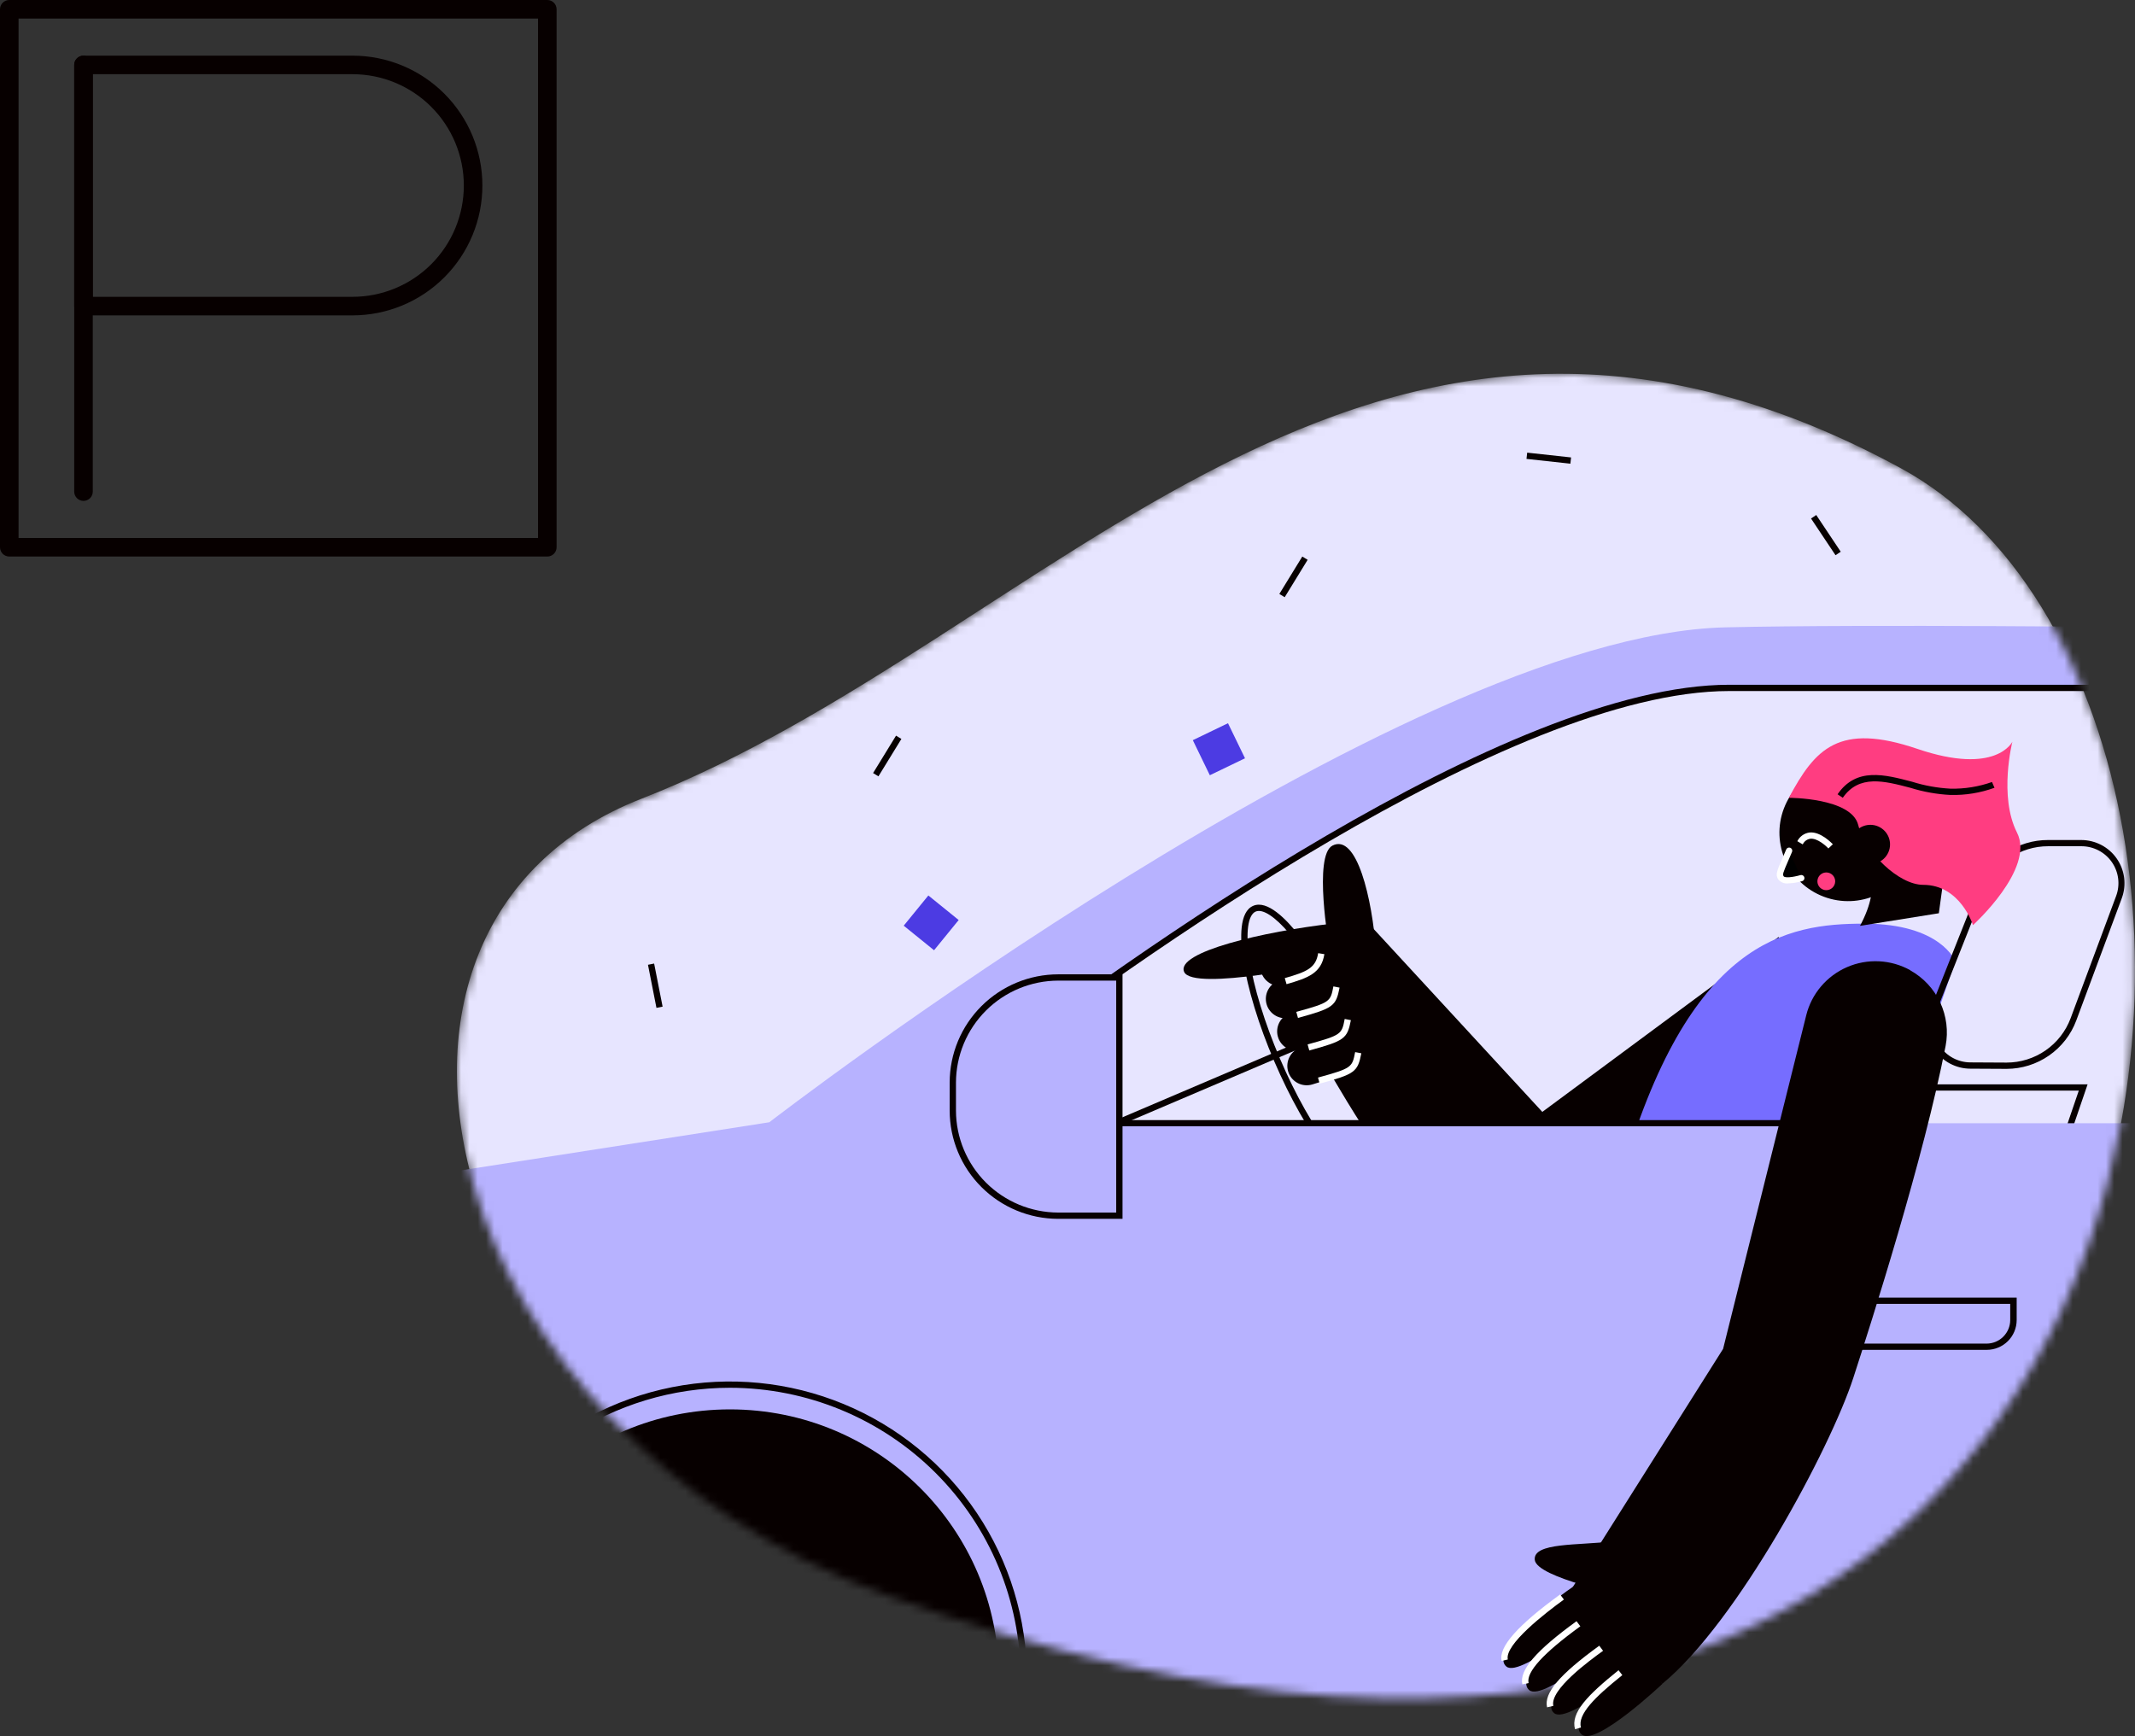 <svg width="257" height="209" viewBox="0 0 257 209" fill="none" xmlns="http://www.w3.org/2000/svg">
<rect x="0" y="0" width="257" height="209" fill="#333333" stroke="none"/>
<path d="M10.05 60.3C9.754 60.3 9.47 60.182 9.26 59.973C9.051 59.764 8.933 59.48 8.933 59.183V7.817C8.933 7.521 9.051 7.236 9.26 7.027C9.47 6.818 9.754 6.7 10.05 6.7C10.346 6.7 10.63 6.818 10.84 7.027C11.049 7.236 11.167 7.521 11.167 7.817V59.183C11.167 59.48 11.049 59.764 10.84 59.973C10.63 60.182 10.346 60.3 10.05 60.3Z" fill="#070000"/>
<path d="M42.433 37.967H10.05C9.754 37.967 9.47 37.849 9.26 37.64C9.051 37.43 8.933 37.146 8.933 36.85V7.817C8.933 7.521 9.051 7.236 9.26 7.027C9.47 6.818 9.754 6.7 10.05 6.7H42.433C46.58 6.7 50.556 8.347 53.488 11.279C56.42 14.211 58.067 18.187 58.067 22.333C58.067 26.48 56.42 30.456 53.488 33.388C50.556 36.32 46.58 37.967 42.433 37.967ZM11.167 35.733H42.433C45.987 35.733 49.396 34.322 51.909 31.809C54.422 29.296 55.833 25.887 55.833 22.333C55.833 18.779 54.422 15.371 51.909 12.858C49.396 10.345 45.987 8.933 42.433 8.933H11.167V35.733Z" fill="#070000"/>
<path d="M65.883 67H1.117C0.821 67 0.536 66.882 0.327 66.673C0.118 66.463 0 66.18 0 65.883V1.117C0 0.821 0.118 0.536 0.327 0.327C0.536 0.118 0.821 0 1.117 0H65.883C66.18 0 66.463 0.118 66.673 0.327C66.882 0.536 67 0.821 67 1.117V65.883C67 66.18 66.882 66.463 66.673 66.673C66.463 66.882 66.18 67 65.883 67ZM2.233 64.767H64.767V2.233H2.233V64.767Z" fill="#070000"/>
<mask id="mask0" mask-type="alpha" maskUnits="userSpaceOnUse" x="55" y="45" width="202" height="160">
<path d="M228.825 56.376C282.931 85.789 267.775 250.625 106.496 191.973C53.044 172.537 37.674 111.603 77.209 96.158C126.611 76.855 164.258 21.269 228.825 56.376Z" fill="#E7E5FF"/>
</mask>
<g mask="url(#mask0)">
<path d="M228.825 56.376C282.931 85.789 267.775 250.625 106.496 191.973C53.044 172.537 37.674 111.603 77.209 96.158C126.611 76.855 164.258 21.269 228.825 56.376Z" fill="#E7E5FF"/>
<path d="M217.847 133.571C217.847 133.571 201.05 146.059 187.545 155.125C177.16 162.086 157.187 123.949 157.187 123.949L158.426 111.99L165.122 111.584L185.657 133.858L214.108 112.792L217.847 133.571Z" fill="#070000"/>
<path d="M165.638 114.514C165.181 108.135 163.321 100.295 160.396 101.798C158.065 102.996 159.998 113.99 159.998 113.99L165.638 114.514Z" fill="#070000"/>
<path d="M160.547 111.174C152.115 112.131 141.474 114.623 142.544 117.01C143.613 119.398 159.743 115.962 159.743 115.962L160.547 111.174Z" fill="#070000"/>
<path d="M195.063 141.913C203.24 113.051 215.123 111.197 224.401 111.197C233.679 111.197 235.37 115.73 235.37 115.73L225.717 143.767L195.063 141.913Z" fill="#766DFF"/>
<path d="M164.546 142.66C162.96 142.66 161.063 140.692 159.674 138.906C157.512 136.131 155.282 132.177 153.39 127.771C151.497 123.366 150.19 119.019 149.646 115.548C149.262 112.978 149.162 109.767 150.858 109.047C152.553 108.327 154.811 110.614 156.411 112.664C158.573 115.439 160.803 119.393 162.695 123.803C164.587 128.213 165.894 132.55 166.434 136.022C166.818 138.592 166.923 141.803 165.227 142.528C165.011 142.617 164.78 142.662 164.546 142.66V142.66ZM151.539 109.666C151.407 109.664 151.276 109.688 151.155 109.739C150.209 110.145 149.925 112.272 150.396 115.434C150.908 118.846 152.224 123.124 154.084 127.471C155.945 131.817 158.147 135.717 160.273 138.441C162.238 140.97 163.979 142.236 164.93 141.831C165.881 141.425 166.16 139.298 165.684 136.136C165.172 132.724 163.856 128.45 161.996 124.099C160.131 119.748 157.933 115.853 155.812 113.129C154.084 110.915 152.535 109.666 151.539 109.666Z" fill="#070000"/>
<path d="M161.961 123.061L126.734 138.082L127.033 138.777L162.259 123.756L161.961 123.061Z" fill="#070000"/>
<path d="M241.554 128.678H241.504L237.176 128.655C236.327 128.653 235.493 128.444 234.743 128.048C233.994 127.651 233.354 127.078 232.877 126.379C232.4 125.68 232.101 124.875 232.007 124.035C231.913 123.195 232.025 122.344 232.335 121.557L238.204 106.773C238.858 105.104 240.004 103.672 241.49 102.664C242.976 101.657 244.734 101.121 246.531 101.128H250.521C251.362 101.129 252.19 101.331 252.936 101.719C253.681 102.107 254.321 102.669 254.801 103.357C255.281 104.044 255.588 104.838 255.694 105.669C255.8 106.5 255.704 107.345 255.412 108.131L249.927 122.865C249.289 124.567 248.146 126.035 246.651 127.073C245.155 128.112 243.377 128.672 241.554 128.678V128.678ZM246.55 101.876C244.904 101.87 243.296 102.36 241.935 103.282C240.575 104.204 239.526 105.515 238.926 107.042L233.062 121.826C232.795 122.497 232.697 123.223 232.775 123.941C232.853 124.658 233.106 125.346 233.511 125.945C233.916 126.543 234.462 127.034 235.1 127.374C235.739 127.715 236.451 127.895 237.176 127.899L241.504 127.922H241.55C243.224 127.92 244.858 127.409 246.233 126.458C247.608 125.506 248.659 124.159 249.246 122.596L254.731 107.858C254.98 107.186 255.062 106.465 254.971 105.755C254.88 105.045 254.619 104.367 254.208 103.78C253.798 103.192 253.252 102.712 252.615 102.381C251.979 102.049 251.271 101.876 250.553 101.876H246.55Z" fill="#070000"/>
<path d="M249.452 135.931L248.734 135.689L250.234 131.298H228.533L226.412 135.38L225.74 135.033L228.071 130.541H251.294L249.452 135.931Z" fill="#070000"/>
<path d="M218.464 135.225H119.102C118.475 135.224 117.863 135.028 117.354 134.664C116.844 134.3 116.461 133.786 116.26 133.194C116.058 132.602 116.047 131.962 116.229 131.364C116.411 130.765 116.776 130.239 117.274 129.858C134.719 116.5 181.375 82.814 208.162 82.814H259.393V75.525C259.393 75.525 224.772 75.124 207.696 75.525C168.623 76.436 92.607 135.106 92.607 135.106L48.799 141.94L95.221 204.88L274.914 215.558L265.243 135.225H218.464Z" fill="#B7B2FF"/>
<path d="M218.464 135.585H119.399C118.672 135.584 117.963 135.357 117.372 134.934C116.781 134.512 116.338 133.916 116.104 133.23C115.87 132.543 115.857 131.801 116.068 131.108C116.279 130.414 116.702 129.803 117.278 129.361C135.738 115.238 181.544 82.436 208.162 82.436H259.393V83.192H208.162C181.777 83.192 136.136 115.912 117.74 129.976C117.298 130.327 116.977 130.805 116.818 131.345C116.659 131.884 116.671 132.46 116.853 132.992C117.034 133.525 117.376 133.989 117.832 134.321C118.287 134.653 118.835 134.836 119.399 134.847H218.464V135.585Z" fill="#070000"/>
<path d="M239.155 162.505H214.136C213.181 162.504 212.266 162.125 211.59 161.452C210.915 160.779 210.535 159.867 210.534 158.915V156.214H242.756V158.915C242.756 159.867 242.377 160.781 241.701 161.454C241.026 162.127 240.11 162.505 239.155 162.505V162.505ZM211.275 156.97V158.915C211.276 159.667 211.576 160.387 212.108 160.919C212.641 161.451 213.363 161.751 214.117 161.754H239.136C239.89 161.751 240.613 161.451 241.145 160.919C241.678 160.387 241.978 159.667 241.979 158.915V156.97H211.275Z" fill="#070000"/>
<path d="M87.872 234.21C105.751 234.21 120.244 219.763 120.244 201.941C120.244 184.119 105.751 169.672 87.872 169.672C69.993 169.672 55.499 184.119 55.499 201.941C55.499 219.763 69.993 234.21 87.872 234.21Z" fill="#070000"/>
<path d="M87.871 237.568C80.802 237.568 73.892 235.478 68.015 231.564C62.137 227.649 57.556 222.085 54.851 215.575C52.146 209.065 51.438 201.901 52.817 194.99C54.196 188.08 57.6 181.731 62.599 176.749C67.597 171.766 73.966 168.373 80.899 166.999C87.832 165.624 95.018 166.329 101.549 169.026C108.08 171.722 113.662 176.289 117.589 182.148C121.516 188.006 123.613 194.895 123.613 201.941C123.602 211.386 119.833 220.442 113.132 227.121C106.432 233.8 97.347 237.557 87.871 237.568ZM87.871 167.07C80.953 167.07 74.189 169.115 68.436 172.947C62.683 176.779 58.2 182.225 55.552 188.597C52.904 194.968 52.211 201.98 53.561 208.744C54.911 215.508 58.243 221.721 63.135 226.598C68.028 231.475 74.261 234.796 81.047 236.142C87.833 237.487 94.866 236.797 101.259 234.157C107.651 231.518 113.114 227.048 116.958 221.314C120.802 215.58 122.854 208.838 122.854 201.941C122.844 192.696 119.156 183.832 112.597 177.294C106.039 170.757 97.146 167.08 87.871 167.07V167.07Z" fill="#070000"/>
<path d="M155.049 128.951C155.131 129.248 155.272 129.525 155.463 129.767C155.655 130.009 155.892 130.211 156.162 130.361C156.432 130.51 156.73 130.605 157.037 130.639C157.344 130.673 157.654 130.646 157.951 130.559C162.407 129.243 164.194 127.748 163.394 125.903C162.782 124.491 159.052 125.357 156.607 126.099C156.025 126.278 155.536 126.676 155.245 127.209C154.954 127.742 154.883 128.367 155.049 128.951V128.951Z" fill="#070000"/>
<path d="M158.856 130.455L158.655 129.726C162.745 128.605 162.768 128.491 163.125 126.66L163.87 126.801C163.431 129.052 163.102 129.302 158.856 130.455Z" fill="white"/>
<path d="M153.824 124.801C153.907 125.097 154.048 125.374 154.24 125.616C154.431 125.857 154.668 126.058 154.938 126.207C155.208 126.357 155.506 126.451 155.812 126.485C156.119 126.518 156.43 126.491 156.726 126.404C161.182 125.088 162.969 123.593 162.169 121.748C161.562 120.336 157.827 121.202 155.382 121.944C154.8 122.124 154.311 122.523 154.02 123.056C153.729 123.59 153.658 124.216 153.824 124.801V124.801Z" fill="#070000"/>
<path d="M157.604 126.464L157.403 125.735C161.489 124.614 161.516 124.505 161.868 122.669L162.613 122.814C162.174 125.061 161.845 125.297 157.604 126.464Z" fill="white"/>
<path d="M152.462 120.883C152.545 121.179 152.686 121.456 152.878 121.698C153.069 121.939 153.306 122.14 153.576 122.289C153.846 122.439 154.144 122.533 154.45 122.567C154.757 122.601 155.068 122.573 155.364 122.486C159.82 121.17 161.607 119.675 160.807 117.83C160.195 116.418 156.465 117.284 154.02 118.026C153.438 118.206 152.949 118.605 152.658 119.138C152.367 119.672 152.296 120.298 152.462 120.883V120.883Z" fill="#070000"/>
<path d="M156.242 122.546L156.041 121.817C160.127 120.696 160.154 120.587 160.506 118.751L161.251 118.897C160.812 121.143 160.483 121.379 156.242 122.546Z" fill="white"/>
<path d="M151.726 116.619C151.769 116.98 151.895 117.327 152.094 117.632C152.294 117.937 152.561 118.192 152.875 118.378C153.19 118.563 153.543 118.673 153.907 118.7C154.272 118.727 154.637 118.669 154.976 118.532C158.303 117.165 159.738 115.525 158.966 113.858C158.321 112.468 155.232 113.366 153.239 114.126C152.744 114.314 152.326 114.661 152.052 115.113C151.778 115.564 151.663 116.094 151.726 116.619Z" fill="#070000"/>
<path d="M154.866 118.482L154.655 117.753C157.347 116.983 158.389 116.523 158.673 114.75L159.422 114.869C159.052 117.165 157.452 117.739 154.866 118.482Z" fill="white"/>
</g>
<path d="M129.084 117.676H134.724V146.378H129.084C127.193 146.378 125.32 146.006 123.574 145.284C121.827 144.562 120.24 143.504 118.904 142.17C117.567 140.837 116.508 139.254 115.786 137.511C115.064 135.769 114.694 133.902 114.696 132.017V132.017C114.696 128.214 116.212 124.566 118.91 121.876C121.608 119.187 125.268 117.676 129.084 117.676Z" fill="#B7B2FF"/>
<path d="M135.122 146.733H127.384C123.919 146.729 120.598 145.356 118.148 142.914C115.698 140.472 114.32 137.161 114.317 133.708V130.323C114.32 126.869 115.698 123.558 118.148 121.116C120.598 118.674 123.919 117.301 127.384 117.297H135.122V146.733ZM127.384 118.054C124.122 118.062 120.996 119.357 118.69 121.656C116.383 123.955 115.084 127.071 115.075 130.323V133.708C115.084 136.959 116.383 140.075 118.69 142.374C120.996 144.673 124.122 145.968 127.384 145.977H134.363V118.054H127.384Z" fill="#070000"/>
<path d="M194.145 185.549C190.059 186.077 184.515 185.654 184.748 187.795C184.981 189.936 195.717 192.109 195.717 192.109L194.145 185.549Z" fill="#070000"/>
<path d="M189.565 190.879C184.3 194.46 179.597 199.226 181.338 200.638C183.08 202.05 192.472 193.996 192.472 193.996L189.565 190.879Z" fill="#070000"/>
<path d="M180.758 199.955C180.365 198.292 182.669 195.677 187.797 191.954L188.254 192.565C186.083 194.137 181.083 197.991 181.503 199.781L180.758 199.955Z" fill="white"/>
<path d="M192.321 193.718C187.051 197.303 182.348 202.064 184.094 203.481C185.84 204.898 195.232 196.848 195.232 196.848L192.321 193.718Z" fill="#070000"/>
<path d="M183.253 202.775C182.856 201.08 184.867 198.734 189.775 195.171L190.233 195.786C185.79 199.007 183.692 201.299 184.003 202.62L183.253 202.775Z" fill="white"/>
<path d="M195.315 196.488C190.045 200.068 185.342 204.834 187.088 206.246C188.834 207.659 198.226 199.617 198.226 199.617L195.315 196.488Z" fill="#070000"/>
<path d="M186.229 205.54C185.826 203.827 187.705 201.608 192.513 198.123L192.97 198.734C191.375 199.891 186.521 203.412 186.983 205.367L186.229 205.54Z" fill="white"/>
<path d="M197.696 199.075C193.167 202.383 188.651 207.472 190.42 208.834C192.189 210.196 200.1 202.725 200.1 202.725L197.696 199.075Z" fill="#070000"/>
<path d="M189.593 208.174C189.04 206.183 191.096 204.073 194.83 201.075L195.288 201.663C191.979 204.31 189.867 206.397 190.306 207.973L189.593 208.174Z" fill="white"/>
<path d="M229.941 116.814C231.522 117.693 232.785 119.047 233.55 120.683C234.314 122.319 234.542 124.154 234.2 125.926C231.586 139.411 225.251 159.234 223.094 165.872C220.352 174.323 209.168 195.271 200.1 202.706L189.081 191.449L207.417 162.387L217.427 122.218C217.745 120.941 218.353 119.755 219.206 118.751C220.058 117.746 221.131 116.951 222.341 116.427C223.551 115.903 224.866 115.663 226.184 115.727C227.502 115.791 228.787 116.157 229.941 116.796V116.814Z" fill="#070000"/>
<path d="M230.192 103.164C231.808 98.909 229.657 94.154 225.389 92.544C221.121 90.934 216.351 93.078 214.735 97.332C213.12 101.587 215.271 106.342 219.539 107.952C223.807 109.562 228.577 107.418 230.192 103.164Z" fill="#070000"/>
<path d="M223.899 111.461C229.493 101.006 216.751 100.91 222.139 90.81L235.64 93.543L233.387 109.944L223.899 111.461Z" fill="#070000"/>
<path d="M220.091 102.145C219.766 101.789 218.743 100.887 217.92 100.974C217.723 101.002 217.536 101.079 217.376 101.197C217.217 101.316 217.089 101.472 217.006 101.653L216.352 101.27C216.493 100.989 216.701 100.746 216.957 100.563C217.214 100.381 217.511 100.263 217.824 100.222C219.195 100.085 220.566 101.589 220.63 101.634L220.091 102.145Z" fill="white"/>
<path d="M220.909 106.131C220.916 105.92 220.859 105.712 220.747 105.534C220.635 105.355 220.472 105.214 220.279 105.127C220.086 105.041 219.872 105.013 219.663 105.048C219.455 105.083 219.261 105.179 219.107 105.323C218.953 105.468 218.846 105.655 218.798 105.86C218.751 106.066 218.765 106.281 218.84 106.478C218.916 106.675 219.047 106.845 219.22 106.968C219.392 107.09 219.597 107.159 219.808 107.165C219.948 107.169 220.088 107.146 220.22 107.096C220.351 107.047 220.471 106.972 220.574 106.876C220.676 106.78 220.758 106.664 220.816 106.537C220.874 106.409 220.905 106.271 220.909 106.131Z" fill="#FF3D81"/>
<path d="M216.833 105.716C216.833 105.716 214.726 106.313 214.365 105.662C214.104 105.183 214.269 104.969 215.365 102.413L216.833 105.716Z" fill="black"/>
<path d="M215.274 106.345C215.042 106.378 214.805 106.349 214.587 106.261C214.37 106.173 214.179 106.029 214.035 105.844C213.716 105.27 213.853 104.933 214.616 103.197L215.014 102.263C215.054 102.171 215.129 102.098 215.223 102.061C215.316 102.023 215.421 102.025 215.514 102.065C215.607 102.105 215.68 102.18 215.717 102.273C215.754 102.367 215.753 102.471 215.713 102.564L215.311 103.498C214.611 105.115 214.57 105.247 214.698 105.479C214.826 105.712 215.749 105.63 216.728 105.352C216.824 105.325 216.928 105.337 217.016 105.386C217.104 105.435 217.169 105.517 217.196 105.614C217.223 105.711 217.211 105.814 217.162 105.902C217.112 105.989 217.03 106.054 216.933 106.081C216.394 106.239 215.836 106.328 215.274 106.345V106.345Z" fill="white"/>
<path d="M215.334 96.044C218.487 90.158 221.325 86.933 230.814 90.158C240.302 93.384 242.24 89.292 242.24 89.292C242.24 89.292 240.576 95.867 242.793 100.227C245.01 104.586 237.496 111.375 237.496 111.375C237.496 111.375 235.992 106.523 231.504 106.523C228.542 106.523 224.511 102.577 223.679 99.306C222.847 96.035 215.334 96.044 215.334 96.044Z" fill="#FF3D81"/>
<path d="M227.079 103.019C227.833 101.954 227.579 100.481 226.51 99.73C225.442 98.978 223.965 99.232 223.211 100.297C222.457 101.361 222.712 102.834 223.78 103.586C224.848 104.337 226.325 104.083 227.079 103.019Z" fill="#070000"/>
<path d="M221.824 96.044L221.197 95.621C223.451 92.336 226.869 93.243 230.174 94.113C231.67 94.582 233.219 94.862 234.786 94.946C236.487 94.982 238.181 94.71 239.786 94.144L240.087 94.837C238.39 95.454 236.592 95.747 234.786 95.703C233.153 95.62 231.538 95.332 229.977 94.846C226.801 94.012 223.789 93.215 221.824 96.044Z" fill="#070000"/>
<path d="M115.401 110.76L111.751 107.804L108.785 111.442L112.436 114.398L115.401 110.76Z" fill="#4C3BE3"/>
<path d="M183.834 54.493L183.751 55.245L189.035 55.822L189.118 55.07L183.834 54.493Z" fill="#070000"/>
<path d="M218.629 62L218 62.419L220.95 66.841L221.579 66.421L218.629 62Z" fill="#070000"/>
<path d="M145.633 93.329L149.867 91.287L147.819 87.067L143.586 89.108L145.633 93.329Z" fill="#4C3BE3"/>
<path d="M107.861 88.564L105.097 93.067L105.741 93.461L108.506 88.957L107.861 88.564Z" fill="#070000"/>
<path d="M78 116.148L79.02 121.333L79.761 121.185L78.741 116L78 116.148Z" fill="#070000"/>
<path d="M156.764 67L154 71.504L154.645 71.897L157.409 67.393L156.764 67Z" fill="#070000"/>
</svg>
